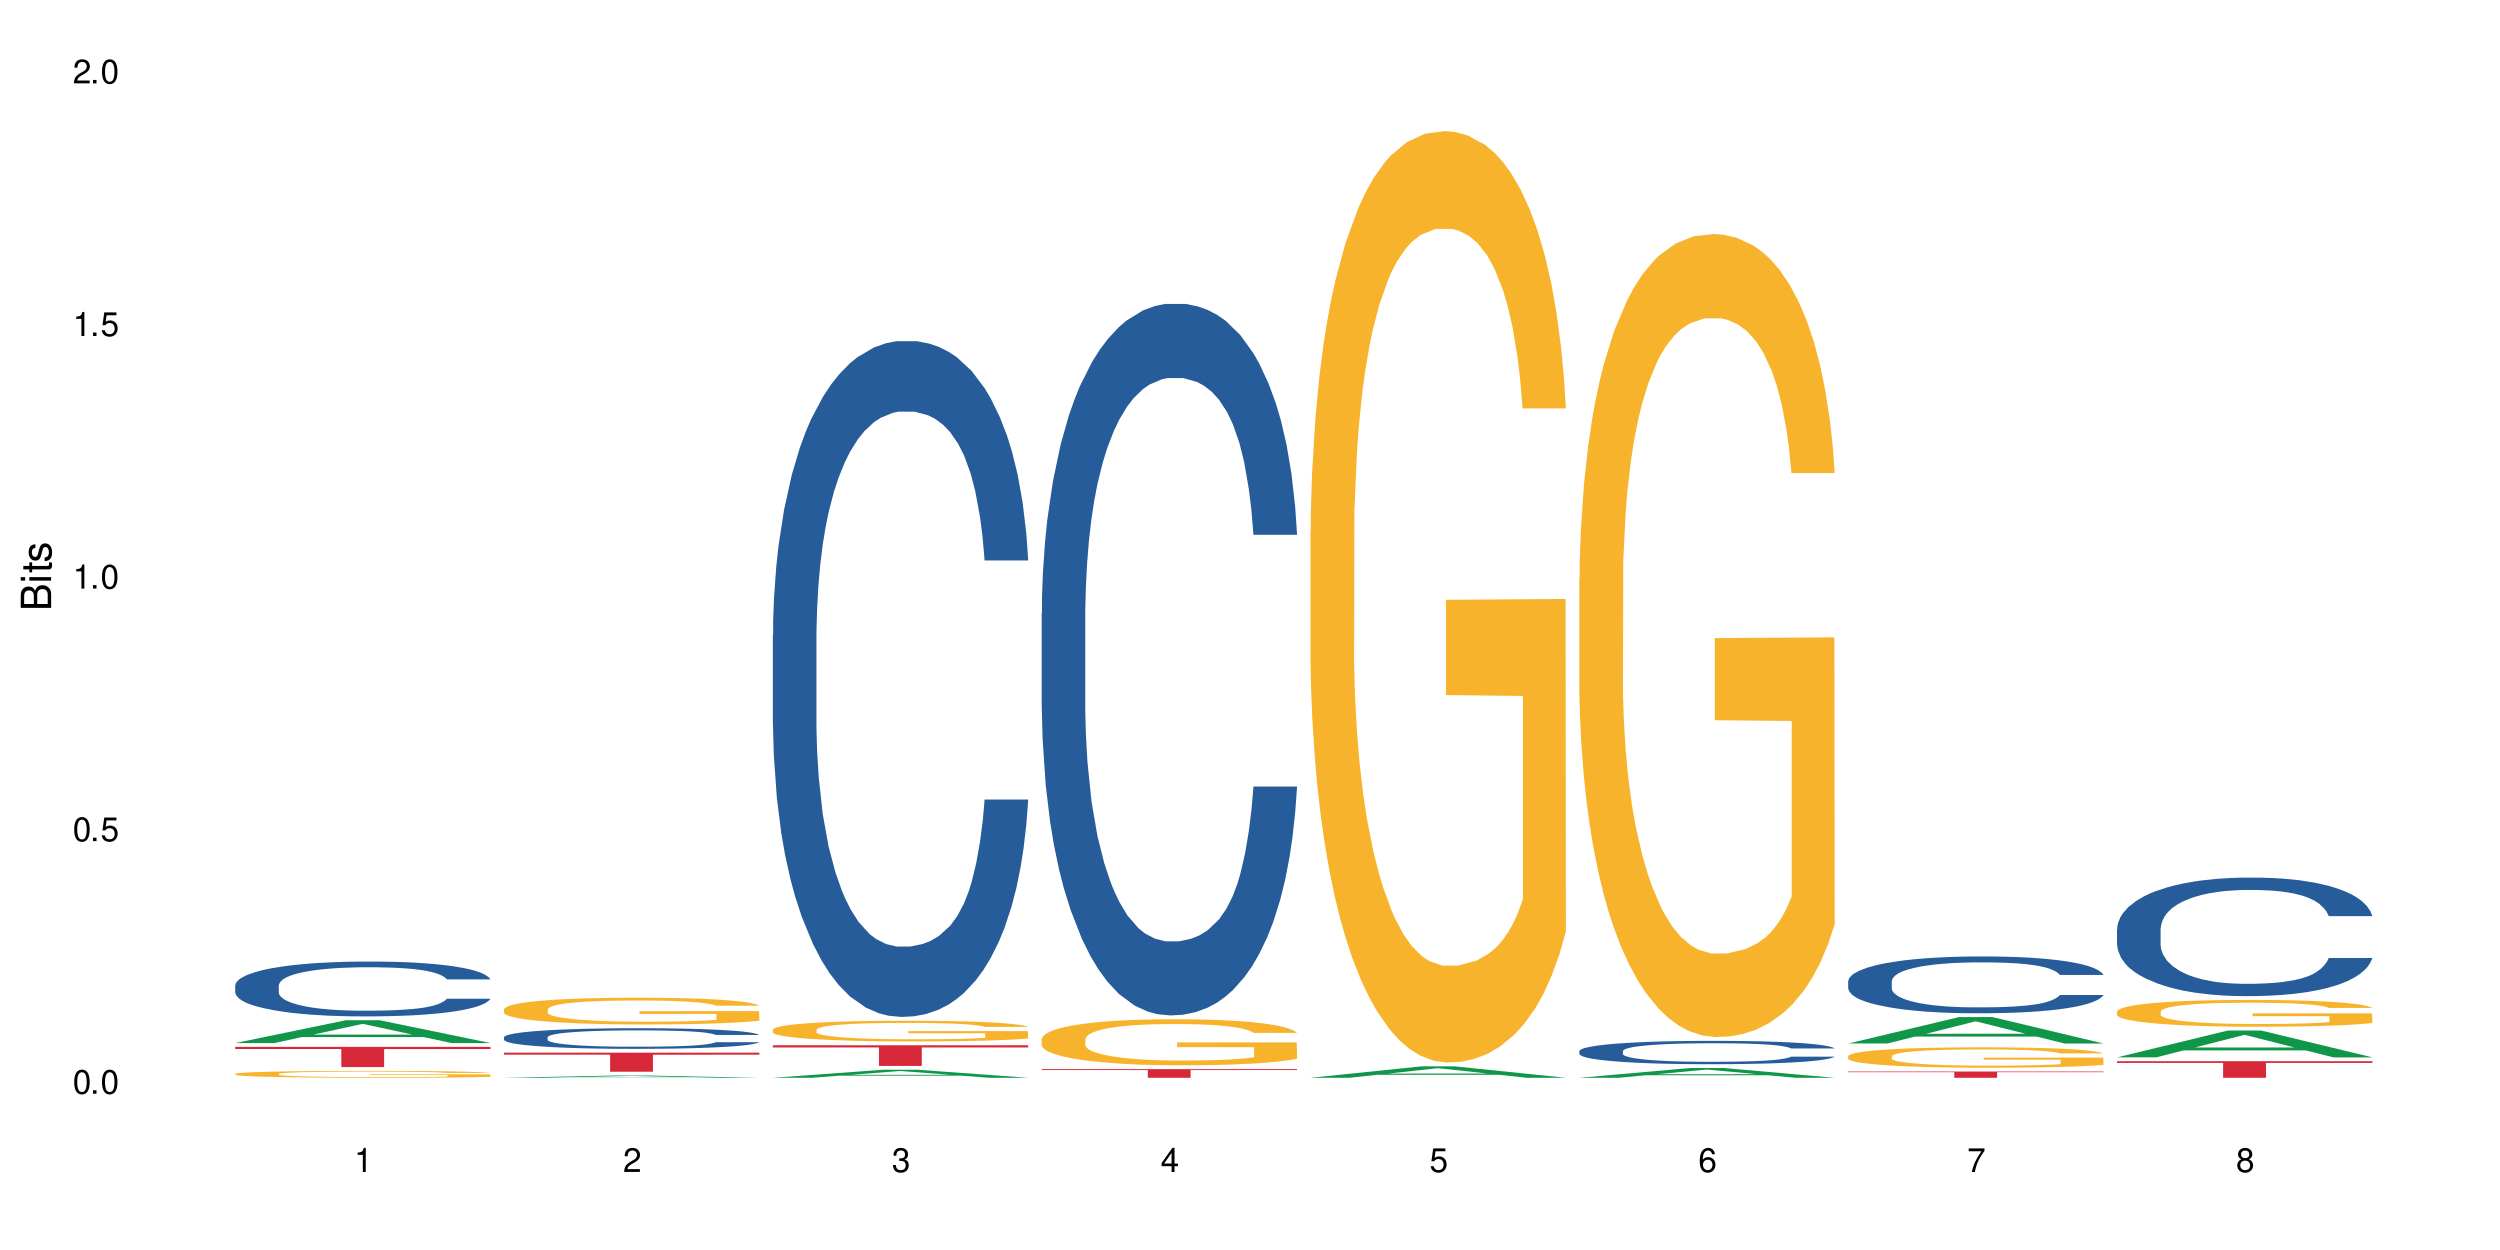 <?xml version="1.0" encoding="UTF-8"?>
<svg xmlns="http://www.w3.org/2000/svg" xmlns:xlink="http://www.w3.org/1999/xlink" width="720" height="360" viewBox="0 0 720 360">
<defs>
<g>
<g id="glyph-0-0">
</g>
<g id="glyph-0-1">
<path d="M 2.641 -6.938 C 2 -6.938 1.422 -6.656 1.078 -6.172 C 0.641 -5.562 0.406 -4.641 0.406 -3.359 C 0.406 -1.016 1.188 0.219 2.641 0.219 C 4.078 0.219 4.859 -1.016 4.859 -3.297 C 4.859 -4.641 4.656 -5.547 4.203 -6.172 C 3.844 -6.656 3.281 -6.938 2.641 -6.938 Z M 2.641 -6.188 C 3.547 -6.188 4 -5.25 4 -3.375 C 4 -1.406 3.562 -0.484 2.625 -0.484 C 1.734 -0.484 1.281 -1.438 1.281 -3.344 C 1.281 -5.25 1.734 -6.188 2.641 -6.188 Z M 2.641 -6.188 "/>
</g>
<g id="glyph-0-2">
<path d="M 1.828 -1 L 0.828 -1 L 0.828 0 L 1.828 0 Z M 1.828 -1 "/>
</g>
<g id="glyph-0-3">
<path d="M 4.562 -6.797 L 1.062 -6.797 L 0.547 -3.094 L 1.328 -3.094 C 1.719 -3.562 2.047 -3.734 2.578 -3.734 C 3.484 -3.734 4.062 -3.109 4.062 -2.094 C 4.062 -1.125 3.484 -0.531 2.578 -0.531 C 1.828 -0.531 1.375 -0.906 1.188 -1.672 L 0.328 -1.672 C 0.453 -1.109 0.547 -0.844 0.75 -0.594 C 1.125 -0.078 1.828 0.219 2.594 0.219 C 3.969 0.219 4.922 -0.781 4.922 -2.219 C 4.922 -3.562 4.031 -4.484 2.719 -4.484 C 2.25 -4.484 1.859 -4.359 1.469 -4.062 L 1.734 -5.969 L 4.562 -5.969 Z M 4.562 -6.797 "/>
</g>
<g id="glyph-0-4">
<path d="M 2.484 -4.938 L 2.484 0 L 3.328 0 L 3.328 -6.938 L 2.766 -6.938 C 2.469 -5.875 2.281 -5.734 0.984 -5.562 L 0.984 -4.938 Z M 2.484 -4.938 "/>
</g>
<g id="glyph-0-5">
<path d="M 4.859 -0.828 L 1.281 -0.828 C 1.359 -1.406 1.672 -1.781 2.5 -2.281 L 3.469 -2.828 C 4.406 -3.344 4.906 -4.062 4.906 -4.906 C 4.906 -5.484 4.672 -6.031 4.266 -6.406 C 3.859 -6.766 3.375 -6.938 2.719 -6.938 C 1.859 -6.938 1.219 -6.625 0.844 -6.031 C 0.609 -5.672 0.5 -5.234 0.484 -4.531 L 1.328 -4.531 C 1.359 -5.016 1.406 -5.281 1.531 -5.516 C 1.75 -5.938 2.188 -6.203 2.703 -6.203 C 3.469 -6.203 4.031 -5.641 4.031 -4.891 C 4.031 -4.344 3.719 -3.859 3.125 -3.516 L 2.234 -3 C 0.812 -2.172 0.406 -1.531 0.328 -0.016 L 4.859 -0.016 Z M 4.859 -0.828 "/>
</g>
<g id="glyph-0-6">
<path d="M 2.125 -3.188 L 2.578 -3.188 C 3.5 -3.188 3.984 -2.766 3.984 -1.922 C 3.984 -1.062 3.469 -0.531 2.594 -0.531 C 1.656 -0.531 1.203 -1 1.156 -2.016 L 0.312 -2.016 C 0.344 -1.453 0.438 -1.094 0.609 -0.781 C 0.953 -0.109 1.625 0.219 2.547 0.219 C 3.953 0.219 4.859 -0.625 4.859 -1.938 C 4.859 -2.828 4.516 -3.297 3.703 -3.594 C 4.344 -3.844 4.656 -4.328 4.656 -5.031 C 4.656 -6.219 3.875 -6.938 2.578 -6.938 C 1.203 -6.938 0.484 -6.172 0.453 -4.703 L 1.297 -4.703 C 1.312 -5.125 1.344 -5.359 1.453 -5.578 C 1.641 -5.969 2.062 -6.203 2.594 -6.203 C 3.344 -6.203 3.797 -5.75 3.797 -5 C 3.797 -4.516 3.609 -4.219 3.25 -4.047 C 3.016 -3.953 2.703 -3.922 2.125 -3.906 Z M 2.125 -3.188 "/>
</g>
<g id="glyph-0-7">
<path d="M 3.141 -1.672 L 3.141 0 L 3.984 0 L 3.984 -1.672 L 4.984 -1.672 L 4.984 -2.438 L 3.984 -2.438 L 3.984 -6.938 L 3.359 -6.938 L 0.266 -2.578 L 0.266 -1.672 Z M 3.141 -2.438 L 1 -2.438 L 3.141 -5.5 Z M 3.141 -2.438 "/>
</g>
<g id="glyph-0-8">
<path d="M 4.781 -5.125 C 4.609 -6.266 3.891 -6.938 2.844 -6.938 C 2.094 -6.938 1.422 -6.578 1.031 -5.953 C 0.594 -5.266 0.406 -4.422 0.406 -3.172 C 0.406 -2 0.578 -1.25 0.984 -0.641 C 1.359 -0.078 1.953 0.219 2.703 0.219 C 3.984 0.219 4.922 -0.75 4.922 -2.094 C 4.922 -3.375 4.062 -4.281 2.844 -4.281 C 2.172 -4.281 1.641 -4.031 1.281 -3.516 C 1.281 -5.234 1.828 -6.188 2.797 -6.188 C 3.391 -6.188 3.797 -5.797 3.938 -5.125 Z M 2.734 -3.531 C 3.547 -3.531 4.062 -2.953 4.062 -2.031 C 4.062 -1.156 3.484 -0.531 2.703 -0.531 C 1.922 -0.531 1.328 -1.188 1.328 -2.078 C 1.328 -2.938 1.906 -3.531 2.734 -3.531 Z M 2.734 -3.531 "/>
</g>
<g id="glyph-0-9">
<path d="M 4.984 -6.797 L 0.438 -6.797 L 0.438 -5.969 L 4.109 -5.969 C 2.5 -3.656 1.828 -2.234 1.328 0 L 2.219 0 C 2.594 -2.172 3.453 -4.047 4.984 -6.094 Z M 4.984 -6.797 "/>
</g>
<g id="glyph-0-10">
<path d="M 3.75 -3.656 C 4.469 -4.094 4.688 -4.438 4.688 -5.078 C 4.688 -6.172 3.844 -6.938 2.641 -6.938 C 1.438 -6.938 0.594 -6.172 0.594 -5.094 C 0.594 -4.438 0.812 -4.094 1.516 -3.656 C 0.734 -3.266 0.359 -2.703 0.359 -1.922 C 0.359 -0.656 1.281 0.219 2.641 0.219 C 3.984 0.219 4.922 -0.656 4.922 -1.922 C 4.922 -2.703 4.531 -3.266 3.75 -3.656 Z M 2.641 -6.188 C 3.359 -6.188 3.812 -5.75 3.812 -5.062 C 3.812 -4.406 3.344 -3.984 2.641 -3.984 C 1.922 -3.984 1.453 -4.406 1.453 -5.078 C 1.453 -5.75 1.922 -6.188 2.641 -6.188 Z M 2.641 -3.266 C 3.484 -3.266 4.062 -2.719 4.062 -1.906 C 4.062 -1.078 3.484 -0.531 2.625 -0.531 C 1.797 -0.531 1.219 -1.094 1.219 -1.906 C 1.219 -2.719 1.781 -3.266 2.641 -3.266 Z M 2.641 -3.266 "/>
</g>
<g id="glyph-1-0">
</g>
<g id="glyph-1-1">
<path d="M 0 -0.953 L 0 -4.891 C 0 -5.719 -0.234 -6.344 -0.734 -6.797 C -1.188 -7.234 -1.812 -7.469 -2.5 -7.469 C -3.547 -7.469 -4.188 -7 -4.625 -5.875 C -4.984 -6.688 -5.625 -7.094 -6.531 -7.094 C -7.172 -7.094 -7.734 -6.859 -8.141 -6.391 C -8.562 -5.922 -8.75 -5.344 -8.75 -4.5 L -8.75 -0.953 Z M -4.984 -2.062 L -7.766 -2.062 L -7.766 -4.219 C -7.766 -4.844 -7.688 -5.203 -7.453 -5.5 C -7.219 -5.812 -6.859 -5.969 -6.375 -5.969 C -5.891 -5.969 -5.531 -5.812 -5.297 -5.5 C -5.062 -5.203 -4.984 -4.844 -4.984 -4.219 Z M -0.984 -2.062 L -4 -2.062 L -4 -4.781 C -4 -5.766 -3.438 -6.359 -2.484 -6.359 C -1.547 -6.359 -0.984 -5.766 -0.984 -4.781 Z M -0.984 -2.062 "/>
</g>
<g id="glyph-1-2">
<path d="M -6.281 -1.797 L -6.281 -0.797 L 0 -0.797 L 0 -1.797 Z M -8.75 -1.797 L -8.75 -0.797 L -7.484 -0.797 L -7.484 -1.797 Z M -8.75 -1.797 "/>
</g>
<g id="glyph-1-3">
<path d="M -6.281 -3.047 L -6.281 -2.016 L -8.016 -2.016 L -8.016 -1.016 L -6.281 -1.016 L -6.281 -0.172 L -5.469 -0.172 L -5.469 -1.016 L -0.719 -1.016 C -0.078 -1.016 0.281 -1.453 0.281 -2.234 C 0.281 -2.5 0.25 -2.719 0.188 -3.047 L -0.641 -3.047 C -0.609 -2.906 -0.594 -2.766 -0.594 -2.562 C -0.594 -2.141 -0.719 -2.016 -1.156 -2.016 L -5.469 -2.016 L -5.469 -3.047 Z M -6.281 -3.047 "/>
</g>
<g id="glyph-1-4">
<path d="M -4.531 -5.25 C -5.766 -5.25 -6.469 -4.422 -6.469 -2.969 C -6.469 -1.516 -5.719 -0.562 -4.547 -0.562 C -3.562 -0.562 -3.094 -1.062 -2.734 -2.562 L -2.516 -3.484 C -2.344 -4.188 -2.094 -4.469 -1.641 -4.469 C -1.047 -4.469 -0.641 -3.875 -0.641 -3 C -0.641 -2.453 -0.797 -2 -1.062 -1.75 C -1.25 -1.594 -1.422 -1.531 -1.875 -1.469 L -1.875 -0.406 C -0.422 -0.453 0.281 -1.266 0.281 -2.922 C 0.281 -4.5 -0.5 -5.516 -1.719 -5.516 C -2.656 -5.516 -3.172 -4.984 -3.469 -3.734 L -3.703 -2.766 C -3.891 -1.953 -4.156 -1.609 -4.594 -1.609 C -5.188 -1.609 -5.547 -2.125 -5.547 -2.938 C -5.547 -3.75 -5.203 -4.172 -4.531 -4.203 Z M -4.531 -5.25 "/>
</g>
</g>
</defs>
<rect x="-72" y="-36" width="864" height="432" fill="rgb(100%, 100%, 100%)" fill-opacity="1"/>
<path fill-rule="nonzero" fill="rgb(6.275%, 58.824%, 28.235%)" fill-opacity="1" d="M 67.73 300.398 L 67.809 300.391 L 99.637 293.82 L 109.301 293.82 L 141.281 300.402 L 130.047 300.402 L 122.031 298.684 L 86.906 298.684 L 79.047 300.398 L 67.73 300.398 L 90.285 297.973 L 118.809 297.969 L 104.586 294.895 L 104.43 294.891 L 104.27 294.906 L 90.207 297.969 L 90.285 297.973 Z M 67.73 300.398 "/>
<path fill-rule="nonzero" fill="rgb(14.51%, 36.078%, 60%)" fill-opacity="1" d="M 67.73 283.809 L 67.82 283.793 L 67.82 283.445 L 68.09 282.898 L 68.719 282.207 L 69.344 281.73 L 70.961 280.879 L 73.203 280.055 L 75.535 279.422 L 77.238 279.047 L 78.766 278.758 L 82.262 278.223 L 84.504 277.949 L 86.926 277.703 L 89.887 277.457 L 92.039 277.312 L 96.883 277.082 L 100.469 276.98 L 103.25 276.938 L 109.262 276.938 L 112.848 276.996 L 115.449 277.07 L 118.32 277.184 L 120.742 277.312 L 124.957 277.633 L 128.727 278.035 L 130.43 278.266 L 133.121 278.715 L 135.184 279.148 L 136.617 279.523 L 138.234 280.055 L 139.668 280.703 L 140.746 281.441 L 141.281 282.062 L 128.727 282.062 L 128.098 281.484 L 127.379 281.035 L 126.035 280.445 L 124.688 280.027 L 122.805 279.609 L 121.102 279.336 L 118.77 279.059 L 116.707 278.887 L 114.555 278.758 L 112.488 278.672 L 108.543 278.582 L 103.969 278.582 L 102.266 278.613 L 98.766 278.727 L 96.883 278.828 L 94.191 279.031 L 92.309 279.219 L 90.066 279.508 L 88.539 279.754 L 86.656 280.129 L 85.312 280.461 L 83.785 280.938 L 82.891 281.297 L 82.082 281.699 L 81.363 282.176 L 80.828 282.684 L 80.469 283.215 L 80.289 283.734 L 80.289 285.973 L 80.469 286.492 L 80.918 287.098 L 82.082 287.977 L 83.785 288.742 L 85.762 289.348 L 87.645 289.781 L 88.719 289.984 L 90.156 290.215 L 92.398 290.504 L 95.629 290.793 L 97.512 290.906 L 100.383 291.023 L 103.34 291.078 L 107.289 291.078 L 110.785 291.023 L 113.117 290.949 L 115.539 290.836 L 118.859 290.59 L 120.922 290.359 L 122.715 290.086 L 124.062 289.809 L 124.957 289.578 L 126.305 289.133 L 127.379 288.641 L 128.188 288.137 L 128.727 287.645 L 141.281 287.645 L 140.746 288.223 L 139.938 288.785 L 139.129 289.203 L 137.875 289.711 L 136.441 290.156 L 134.375 290.66 L 132.672 290.992 L 130.43 291.355 L 128.367 291.629 L 126.125 291.875 L 122.805 292.16 L 120.652 292.305 L 118.32 292.438 L 115.539 292.551 L 112.043 292.652 L 108.273 292.711 L 104.777 292.727 L 101.008 292.695 L 98.227 292.637 L 94.551 292.508 L 89.977 292.25 L 86.656 291.973 L 84.055 291.699 L 81.812 291.41 L 79.301 291.023 L 76.074 290.387 L 74.098 289.898 L 72.754 289.492 L 71.23 288.93 L 70.152 288.426 L 68.898 287.617 L 68 286.594 L 67.73 285.797 Z M 67.73 283.809 "/>
<path fill-rule="nonzero" fill="rgb(96.863%, 70.196%, 16.863%)" fill-opacity="1" d="M 67.73 309.266 L 67.82 309.266 L 67.82 309.23 L 68.18 309.148 L 69.078 309.035 L 70.242 308.941 L 71.5 308.871 L 72.305 308.832 L 73.652 308.777 L 74.816 308.738 L 77.777 308.656 L 81.543 308.582 L 83.609 308.547 L 85.941 308.516 L 89.258 308.484 L 90.785 308.469 L 95.449 308.441 L 100.738 308.422 L 106.57 308.418 L 109.262 308.418 L 112.938 308.426 L 117.961 308.445 L 120.832 308.465 L 123.074 308.484 L 125.406 308.508 L 128.277 308.543 L 130.969 308.586 L 133.121 308.629 L 135.273 308.684 L 137.066 308.742 L 138.594 308.805 L 139.938 308.883 L 140.746 308.945 L 141.281 309.008 L 128.816 309.008 L 128.098 308.945 L 127.289 308.895 L 125.945 308.836 L 124.598 308.793 L 123.254 308.758 L 120.742 308.711 L 118.59 308.684 L 115.898 308.656 L 113.297 308.641 L 110.336 308.629 L 108.543 308.625 L 103.789 308.625 L 99.484 308.637 L 96.973 308.652 L 95.18 308.668 L 92.668 308.695 L 91.141 308.715 L 90.246 308.73 L 87.555 308.789 L 85.762 308.84 L 84.773 308.871 L 83.52 308.926 L 82.621 308.977 L 81.633 309.047 L 81.098 309.102 L 80.379 309.227 L 80.289 309.551 L 80.559 309.621 L 81.098 309.695 L 81.812 309.762 L 82.891 309.828 L 83.965 309.883 L 85.852 309.953 L 87.465 310 L 88.719 310.031 L 91.141 310.078 L 92.129 310.094 L 94.461 310.129 L 96.883 310.152 L 99.844 310.176 L 102.086 310.188 L 105.672 310.195 L 110.246 310.195 L 115.629 310.184 L 119.039 310.168 L 121.371 310.156 L 122.895 310.141 L 124.777 310.121 L 126.125 310.105 L 127.379 310.086 L 128.906 310.055 L 128.906 309.621 L 106.75 309.617 L 106.75 309.414 L 141.195 309.414 L 141.281 310.121 L 139.398 310.172 L 137.066 310.219 L 134.824 310.254 L 132.492 310.285 L 129.176 310.32 L 126.484 310.34 L 122.355 310.367 L 118.59 310.383 L 114.645 310.395 L 111.145 310.398 L 107.02 310.402 L 103.34 310.398 L 99.395 310.387 L 96.254 310.371 L 93.383 310.355 L 90.516 310.332 L 86.926 310.293 L 84.594 310.262 L 82.172 310.223 L 79.75 310.18 L 77.598 310.129 L 76.164 310.09 L 74.727 310.047 L 73.203 309.992 L 71.766 309.934 L 70.691 309.875 L 69.703 309.812 L 68.988 309.754 L 68.27 309.672 L 67.91 309.605 L 67.73 309.551 Z M 67.73 309.266 "/>
<path fill-rule="nonzero" fill="rgb(83.922%, 15.686%, 22.353%)" fill-opacity="1" d="M 67.73 301.5 L 141.281 301.5 L 141.281 302.121 L 110.629 302.129 L 110.629 307.324 L 98.297 307.324 L 98.297 302.133 L 98.117 302.121 L 67.73 302.121 Z M 67.73 301.5 "/>
<path fill-rule="nonzero" fill="rgb(6.275%, 58.824%, 28.235%)" fill-opacity="1" d="M 145.156 310.402 L 145.234 310.398 L 177.059 309.754 L 186.723 309.754 L 218.707 310.402 L 207.469 310.402 L 199.453 310.23 L 164.328 310.23 L 156.469 310.402 L 145.156 310.402 L 167.707 310.16 L 196.23 310.16 L 182.008 309.859 L 181.695 309.859 L 167.629 310.16 L 167.707 310.16 Z M 145.156 310.402 "/>
<path fill-rule="nonzero" fill="rgb(14.51%, 36.078%, 60%)" fill-opacity="1" d="M 145.156 298.719 L 145.242 298.711 L 145.242 298.582 L 145.512 298.375 L 146.141 298.117 L 146.77 297.938 L 148.383 297.617 L 150.625 297.309 L 152.957 297.07 L 154.664 296.93 L 156.188 296.82 L 159.684 296.621 L 161.93 296.516 L 164.352 296.426 L 167.309 296.332 L 169.461 296.277 L 174.305 296.191 L 177.895 296.152 L 180.676 296.137 L 186.684 296.137 L 190.273 296.16 L 192.875 296.188 L 195.742 296.23 L 198.164 296.277 L 202.383 296.398 L 206.148 296.551 L 207.852 296.637 L 210.543 296.805 L 212.605 296.965 L 214.043 297.105 L 215.656 297.309 L 217.094 297.551 L 218.168 297.828 L 218.707 298.062 L 206.148 298.062 L 205.52 297.844 L 204.805 297.676 L 203.457 297.453 L 202.113 297.297 L 200.23 297.141 L 198.523 297.035 L 196.191 296.934 L 194.129 296.867 L 191.977 296.82 L 189.914 296.789 L 185.969 296.754 L 181.391 296.754 L 179.688 296.766 L 176.191 296.809 L 174.305 296.848 L 171.613 296.922 L 169.73 296.992 L 167.488 297.102 L 165.965 297.195 L 164.082 297.336 L 162.734 297.461 L 161.211 297.637 L 160.312 297.773 L 159.508 297.926 L 158.789 298.105 L 158.25 298.293 L 157.891 298.496 L 157.711 298.691 L 157.711 299.531 L 157.891 299.727 L 158.34 299.953 L 159.508 300.285 L 161.211 300.57 L 163.184 300.801 L 165.066 300.961 L 166.145 301.039 L 167.578 301.125 L 169.82 301.234 L 173.051 301.34 L 174.934 301.383 L 177.805 301.43 L 180.766 301.449 L 184.711 301.449 L 188.211 301.43 L 190.543 301.402 L 192.965 301.359 L 196.281 301.266 L 198.344 301.18 L 200.141 301.074 L 201.484 300.973 L 202.383 300.887 L 203.727 300.719 L 204.805 300.535 L 205.609 300.344 L 206.148 300.16 L 218.707 300.16 L 218.168 300.375 L 217.359 300.586 L 216.555 300.746 L 215.297 300.934 L 213.863 301.102 L 211.801 301.293 L 210.094 301.418 L 207.852 301.551 L 205.789 301.656 L 203.547 301.746 L 200.23 301.855 L 198.074 301.91 L 195.742 301.961 L 192.965 302.004 L 189.465 302.039 L 185.699 302.062 L 182.199 302.066 L 178.434 302.059 L 175.652 302.035 L 171.973 301.984 L 167.398 301.891 L 164.082 301.785 L 161.48 301.684 L 159.238 301.574 L 156.727 301.43 L 153.496 301.188 L 151.523 301.004 L 150.176 300.852 L 148.652 300.641 L 147.574 300.453 L 146.32 300.148 L 145.422 299.762 L 145.156 299.465 Z M 145.156 298.719 "/>
<path fill-rule="nonzero" fill="rgb(96.863%, 70.196%, 16.863%)" fill-opacity="1" d="M 145.156 290.641 L 145.242 290.633 L 145.242 290.492 L 145.602 290.176 L 146.5 289.742 L 147.664 289.383 L 148.922 289.102 L 149.73 288.953 L 151.074 288.742 L 152.242 288.586 L 155.199 288.27 L 158.969 287.977 L 161.031 287.848 L 163.363 287.73 L 166.684 287.598 L 168.207 287.547 L 172.871 287.434 L 178.164 287.363 L 183.992 287.344 L 186.684 287.352 L 190.363 287.379 L 195.387 287.457 L 198.254 287.527 L 200.496 287.598 L 202.828 287.688 L 205.699 287.828 L 208.391 287.996 L 210.543 288.164 L 212.695 288.375 L 214.492 288.602 L 216.016 288.848 L 217.359 289.145 L 218.168 289.391 L 218.707 289.637 L 206.238 289.637 L 205.52 289.391 L 204.715 289.199 L 203.367 288.969 L 202.023 288.797 L 200.676 288.664 L 198.164 288.48 L 196.012 288.371 L 193.32 288.27 L 190.723 288.207 L 187.762 288.164 L 185.969 288.152 L 181.211 288.152 L 176.906 288.199 L 174.395 288.258 L 172.602 288.312 L 170.09 288.418 L 168.566 288.504 L 167.668 288.559 L 164.977 288.777 L 163.184 288.973 L 162.195 289.109 L 160.941 289.32 L 160.043 289.508 L 159.059 289.789 L 158.52 290 L 157.801 290.48 L 157.711 291.746 L 157.98 292.012 L 158.52 292.301 L 159.238 292.555 L 160.312 292.82 L 161.391 293.023 L 163.273 293.297 L 164.887 293.48 L 166.145 293.602 L 168.566 293.789 L 169.551 293.855 L 171.883 293.98 L 174.305 294.078 L 177.266 294.164 L 179.508 294.207 L 183.098 294.242 L 187.672 294.242 L 193.055 294.199 L 196.461 294.141 L 198.793 294.086 L 200.32 294.035 L 202.203 293.961 L 203.547 293.891 L 204.805 293.812 L 206.328 293.691 L 206.328 292.012 L 184.172 292.004 L 184.172 291.219 L 218.617 291.211 L 218.707 293.961 L 216.824 294.148 L 214.492 294.332 L 212.25 294.473 L 209.918 294.594 L 206.598 294.727 L 203.906 294.809 L 199.781 294.91 L 196.012 294.973 L 192.066 295.016 L 188.566 295.035 L 184.441 295.043 L 180.766 295.027 L 176.816 294.984 L 173.68 294.93 L 170.809 294.859 L 167.938 294.77 L 164.352 294.621 L 162.016 294.5 L 159.594 294.352 L 157.172 294.176 L 155.02 293.988 L 153.586 293.84 L 152.152 293.672 L 150.625 293.461 L 149.191 293.223 L 148.113 293.004 L 147.129 292.758 L 146.41 292.523 L 145.691 292.207 L 145.332 291.957 L 145.156 291.738 Z M 145.156 290.641 "/>
<path fill-rule="nonzero" fill="rgb(83.922%, 15.686%, 22.353%)" fill-opacity="1" d="M 145.156 303.164 L 218.707 303.164 L 218.707 303.75 L 188.051 303.758 L 188.051 308.656 L 175.719 308.656 L 175.719 303.762 L 175.539 303.75 L 145.156 303.75 Z M 145.156 303.164 "/>
<path fill-rule="nonzero" fill="rgb(6.275%, 58.824%, 28.235%)" fill-opacity="1" d="M 222.578 310.398 L 222.656 310.398 L 254.48 308.078 L 264.148 308.078 L 296.129 310.402 L 284.895 310.402 L 276.879 309.793 L 241.75 309.793 L 233.895 310.398 L 222.578 310.398 L 245.129 309.543 L 273.656 309.543 L 259.434 308.457 L 259.273 308.457 L 259.117 308.461 L 245.051 309.543 L 245.129 309.543 Z M 222.578 310.398 "/>
<path fill-rule="nonzero" fill="rgb(14.51%, 36.078%, 60%)" fill-opacity="1" d="M 222.578 182.949 L 222.668 182.77 L 222.668 178.5 L 222.938 171.742 L 223.562 163.203 L 224.191 157.332 L 225.809 146.836 L 228.051 136.695 L 230.383 128.871 L 232.086 124.246 L 233.609 120.688 L 237.109 114.105 L 239.352 110.727 L 241.773 107.699 L 244.734 104.676 L 246.887 102.898 L 251.73 100.051 L 255.316 98.809 L 258.098 98.273 L 264.109 98.273 L 267.695 98.984 L 270.297 99.875 L 273.168 101.297 L 275.59 102.898 L 279.805 106.812 L 283.57 111.793 L 285.277 114.641 L 287.969 120.152 L 290.031 125.488 L 291.465 130.113 L 293.082 136.695 L 294.516 144.703 L 295.59 153.773 L 296.129 161.422 L 283.57 161.422 L 282.945 154.309 L 282.227 148.793 L 280.883 141.5 L 279.535 136.34 L 277.652 131.184 L 275.949 127.801 L 273.617 124.422 L 271.551 122.289 L 269.398 120.688 L 267.336 119.621 L 263.391 118.551 L 258.816 118.551 L 257.109 118.906 L 253.613 120.332 L 251.73 121.578 L 249.039 124.066 L 247.156 126.379 L 244.914 129.938 L 243.387 132.961 L 241.504 137.586 L 240.16 141.676 L 238.633 147.547 L 237.738 151.996 L 236.93 156.977 L 236.211 162.848 L 235.672 169.074 L 235.316 175.652 L 235.137 182.059 L 235.137 209.629 L 235.316 216.035 L 235.762 223.508 L 236.93 234.355 L 238.633 243.785 L 240.605 251.258 L 242.492 256.594 L 243.566 259.082 L 245.004 261.93 L 247.246 265.488 L 250.473 269.047 L 252.355 270.469 L 255.227 271.891 L 258.188 272.602 L 262.133 272.602 L 265.633 271.891 L 267.965 271 L 270.387 269.578 L 273.707 266.555 L 275.77 263.707 L 277.562 260.328 L 278.906 256.949 L 279.805 254.102 L 281.148 248.59 L 282.227 242.539 L 283.035 236.312 L 283.57 230.266 L 296.129 230.266 L 295.59 237.383 L 294.785 244.32 L 293.977 249.477 L 292.723 255.703 L 291.285 261.219 L 289.223 267.445 L 287.52 271.535 L 285.277 275.984 L 283.215 279.363 L 280.973 282.387 L 277.652 285.945 L 275.5 287.723 L 273.168 289.324 L 270.387 290.746 L 266.887 291.992 L 263.121 292.703 L 259.621 292.883 L 255.855 292.527 L 253.074 291.816 L 249.398 290.215 L 244.824 287.012 L 241.504 283.633 L 238.902 280.254 L 236.66 276.695 L 234.148 271.891 L 230.918 264.062 L 228.945 258.016 L 227.602 253.035 L 226.074 246.098 L 225 239.871 L 223.742 229.91 L 222.848 217.281 L 222.578 207.496 Z M 222.578 182.949 "/>
<path fill-rule="nonzero" fill="rgb(96.863%, 70.196%, 16.863%)" fill-opacity="1" d="M 222.578 296.527 L 222.668 296.523 L 222.668 296.414 L 223.027 296.168 L 223.922 295.832 L 225.09 295.555 L 226.344 295.336 L 227.152 295.223 L 228.496 295.059 L 229.664 294.941 L 232.625 294.695 L 236.391 294.465 L 238.453 294.367 L 240.785 294.277 L 244.105 294.172 L 245.629 294.133 L 250.293 294.047 L 255.586 293.992 L 261.418 293.977 L 264.109 293.98 L 267.785 294.004 L 272.809 294.062 L 275.68 294.117 L 277.922 294.172 L 280.254 294.242 L 283.125 294.352 L 285.816 294.484 L 287.969 294.613 L 290.121 294.777 L 291.914 294.949 L 293.438 295.141 L 294.785 295.371 L 295.59 295.559 L 296.129 295.75 L 283.66 295.75 L 282.945 295.559 L 282.137 295.414 L 280.793 295.234 L 279.445 295.102 L 278.102 295 L 275.59 294.859 L 273.438 294.77 L 270.746 294.695 L 268.145 294.645 L 265.184 294.613 L 263.391 294.602 L 258.637 294.602 L 254.332 294.641 L 251.82 294.684 L 250.023 294.727 L 247.512 294.809 L 245.988 294.875 L 245.094 294.918 L 242.402 295.086 L 240.605 295.238 L 239.621 295.344 L 238.363 295.504 L 237.469 295.652 L 236.48 295.871 L 235.941 296.031 L 235.227 296.402 L 235.137 297.383 L 235.406 297.59 L 235.941 297.812 L 236.66 298.008 L 237.738 298.215 L 238.812 298.371 L 240.695 298.582 L 242.312 298.727 L 243.566 298.816 L 245.988 298.965 L 246.977 299.012 L 249.309 299.109 L 251.73 299.188 L 254.691 299.254 L 256.934 299.285 L 260.52 299.312 L 265.094 299.312 L 270.477 299.281 L 273.887 299.234 L 276.219 299.191 L 277.742 299.156 L 279.625 299.094 L 280.973 299.039 L 282.227 298.98 L 283.75 298.887 L 283.75 297.59 L 261.598 297.582 L 261.598 296.973 L 296.039 296.969 L 296.129 299.094 L 294.246 299.242 L 291.914 299.383 L 289.672 299.492 L 287.34 299.586 L 284.02 299.688 L 281.328 299.754 L 277.203 299.828 L 273.438 299.879 L 269.488 299.91 L 265.992 299.926 L 261.867 299.934 L 258.188 299.922 L 254.242 299.891 L 251.102 299.844 L 248.23 299.793 L 245.359 299.719 L 241.773 299.605 L 239.441 299.516 L 237.02 299.398 L 234.598 299.262 L 232.445 299.117 L 231.008 299.004 L 229.574 298.871 L 228.051 298.707 L 226.613 298.523 L 225.539 298.355 L 224.551 298.164 L 223.832 297.984 L 223.117 297.742 L 222.758 297.543 L 222.578 297.375 Z M 222.578 296.527 "/>
<path fill-rule="nonzero" fill="rgb(83.922%, 15.686%, 22.353%)" fill-opacity="1" d="M 222.578 301.027 L 296.129 301.027 L 296.129 301.664 L 265.477 301.672 L 265.477 306.984 L 253.141 306.984 L 253.141 301.676 L 252.965 301.664 L 222.578 301.664 Z M 222.578 301.027 "/>
<path fill-rule="nonzero" fill="rgb(14.51%, 36.078%, 60%)" fill-opacity="1" d="M 300 176.695 L 300.09 176.508 L 300.09 172.012 L 300.359 164.895 L 300.988 155.906 L 301.617 149.723 L 303.23 138.672 L 305.473 127.996 L 307.805 119.754 L 309.508 114.887 L 311.035 111.141 L 314.531 104.207 L 316.773 100.648 L 319.195 97.465 L 322.156 94.281 L 324.309 92.41 L 329.152 89.41 L 332.742 88.102 L 335.52 87.539 L 341.531 87.539 L 345.117 88.289 L 347.719 89.223 L 350.59 90.723 L 353.012 92.41 L 357.227 96.527 L 360.996 101.773 L 362.699 104.77 L 365.391 110.578 L 367.453 116.195 L 368.891 121.066 L 370.504 127.996 L 371.938 136.426 L 373.016 145.977 L 373.555 154.031 L 360.996 154.031 L 360.367 146.539 L 359.648 140.734 L 358.305 133.055 L 356.961 127.621 L 355.074 122.191 L 353.371 118.633 L 351.039 115.07 L 348.977 112.824 L 346.824 111.141 L 344.762 110.016 L 340.812 108.891 L 336.238 108.891 L 334.535 109.266 L 331.035 110.766 L 329.152 112.074 L 326.461 114.699 L 324.578 117.133 L 322.336 120.879 L 320.812 124.062 L 318.926 128.934 L 317.582 133.242 L 316.059 139.422 L 315.16 144.105 L 314.352 149.348 L 313.637 155.531 L 313.098 162.086 L 312.738 169.016 L 312.559 175.758 L 312.559 204.789 L 312.738 211.535 L 313.188 219.398 L 314.352 230.824 L 316.059 240.754 L 318.031 248.621 L 319.914 254.238 L 320.992 256.859 L 322.426 259.859 L 324.668 263.605 L 327.898 267.352 L 329.781 268.848 L 332.652 270.348 L 335.609 271.098 L 339.559 271.098 L 343.055 270.348 L 345.387 269.41 L 347.809 267.91 L 351.129 264.727 L 353.191 261.73 L 354.984 258.172 L 356.332 254.613 L 357.227 251.617 L 358.574 245.809 L 359.648 239.441 L 360.457 232.887 L 360.996 226.52 L 373.555 226.52 L 373.016 234.012 L 372.207 241.316 L 371.402 246.746 L 370.145 253.301 L 368.711 259.109 L 366.645 265.664 L 364.941 269.973 L 362.699 274.656 L 360.637 278.215 L 358.395 281.398 L 355.074 285.145 L 352.922 287.016 L 350.59 288.703 L 347.809 290.203 L 344.312 291.512 L 340.543 292.262 L 337.047 292.449 L 333.277 292.074 L 330.5 291.324 L 326.82 289.641 L 322.246 286.27 L 318.926 282.711 L 316.324 279.148 L 314.082 275.402 L 311.57 270.348 L 308.344 262.105 L 306.371 255.738 L 305.023 250.492 L 303.5 243.188 L 302.422 236.633 L 301.168 226.145 L 300.27 212.844 L 300 202.543 Z M 300 176.695 "/>
<path fill-rule="nonzero" fill="rgb(96.863%, 70.196%, 16.863%)" fill-opacity="1" d="M 300 299.227 L 300.09 299.215 L 300.09 298.973 L 300.449 298.426 L 301.348 297.676 L 302.512 297.059 L 303.77 296.574 L 304.574 296.32 L 305.922 295.953 L 307.086 295.688 L 310.047 295.145 L 313.816 294.633 L 315.879 294.418 L 318.211 294.211 L 321.527 293.98 L 323.055 293.895 L 327.719 293.703 L 333.012 293.582 L 338.84 293.543 L 341.531 293.555 L 345.207 293.605 L 350.23 293.738 L 353.102 293.859 L 355.344 293.98 L 357.676 294.137 L 360.547 294.379 L 363.238 294.672 L 365.391 294.961 L 367.543 295.324 L 369.336 295.711 L 370.863 296.137 L 372.207 296.645 L 373.016 297.07 L 373.555 297.492 L 361.086 297.492 L 360.367 297.07 L 359.559 296.742 L 358.215 296.344 L 356.871 296.051 L 355.523 295.82 L 353.012 295.508 L 350.859 295.312 L 348.168 295.145 L 345.566 295.035 L 342.609 294.961 L 340.812 294.938 L 336.059 294.938 L 331.754 295.023 L 329.242 295.117 L 327.449 295.215 L 324.938 295.398 L 323.414 295.543 L 322.516 295.641 L 319.824 296.016 L 318.031 296.355 L 317.043 296.586 L 315.789 296.949 L 314.891 297.277 L 313.902 297.762 L 313.367 298.125 L 312.648 298.949 L 312.559 301.129 L 312.828 301.59 L 313.367 302.086 L 314.082 302.523 L 315.16 302.98 L 316.234 303.332 L 318.121 303.805 L 319.734 304.121 L 320.992 304.328 L 323.414 304.652 L 324.398 304.762 L 326.73 304.98 L 329.152 305.152 L 332.113 305.297 L 334.355 305.367 L 337.941 305.43 L 342.52 305.43 L 347.898 305.355 L 351.309 305.262 L 353.641 305.164 L 355.164 305.078 L 357.047 304.945 L 358.395 304.824 L 359.648 304.691 L 361.176 304.484 L 361.176 301.59 L 339.02 301.578 L 339.02 300.219 L 373.465 300.207 L 373.555 304.945 L 371.668 305.273 L 369.336 305.586 L 367.094 305.828 L 364.762 306.035 L 361.445 306.266 L 358.754 306.41 L 354.629 306.582 L 350.859 306.691 L 346.914 306.762 L 343.414 306.797 L 339.289 306.812 L 335.609 306.785 L 331.664 306.715 L 328.523 306.617 L 325.656 306.496 L 322.785 306.34 L 319.195 306.082 L 316.863 305.879 L 314.441 305.625 L 312.02 305.32 L 309.867 304.992 L 308.434 304.738 L 306.996 304.449 L 305.473 304.086 L 304.039 303.672 L 302.961 303.297 L 301.973 302.875 L 301.258 302.473 L 300.539 301.93 L 300.18 301.492 L 300 301.117 Z M 300 299.227 "/>
<path fill-rule="nonzero" fill="rgb(83.922%, 15.686%, 22.353%)" fill-opacity="1" d="M 300 307.906 L 373.555 307.906 L 373.555 308.172 L 342.898 308.176 L 342.898 310.402 L 330.566 310.402 L 330.566 308.176 L 330.387 308.172 L 300 308.172 Z M 300 307.906 "/>
<path fill-rule="nonzero" fill="rgb(6.275%, 58.824%, 28.235%)" fill-opacity="1" d="M 377.426 310.398 L 377.504 310.395 L 409.328 307.113 L 418.992 307.113 L 450.977 310.402 L 439.738 310.402 L 431.723 309.543 L 396.598 309.543 L 388.738 310.398 L 377.426 310.398 L 399.977 309.188 L 428.504 309.184 L 414.277 307.648 L 414.121 307.645 L 413.965 307.656 L 399.898 309.184 L 399.977 309.188 Z M 377.426 310.398 "/>
<path fill-rule="nonzero" fill="rgb(96.863%, 70.196%, 16.863%)" fill-opacity="1" d="M 377.426 152.656 L 377.516 152.41 L 377.516 147.512 L 377.871 136.488 L 378.77 121.297 L 379.938 108.805 L 381.191 99.004 L 382 93.859 L 383.344 86.512 L 384.512 81.121 L 387.469 70.098 L 391.238 59.809 L 393.301 55.398 L 395.633 51.23 L 398.953 46.578 L 400.477 44.863 L 405.141 40.941 L 410.434 38.492 L 416.262 37.758 L 418.953 38.004 L 422.633 38.984 L 427.656 41.68 L 430.527 44.129 L 432.77 46.578 L 435.102 49.762 L 437.969 54.66 L 440.66 60.543 L 442.812 66.422 L 444.969 73.77 L 446.762 81.609 L 448.285 90.184 L 449.633 100.473 L 450.438 109.051 L 450.977 117.625 L 438.508 117.625 L 437.789 109.051 L 436.984 102.434 L 435.637 94.352 L 434.293 88.469 L 432.949 83.816 L 430.438 77.445 L 428.281 73.527 L 425.594 70.098 L 422.992 67.891 L 420.031 66.422 L 418.238 65.93 L 413.484 65.93 L 409.176 67.645 L 406.664 69.605 L 404.871 71.566 L 402.359 75.242 L 400.836 78.18 L 399.938 80.141 L 397.246 87.734 L 395.453 94.594 L 394.469 99.25 L 393.211 106.598 L 392.312 113.215 L 391.328 123.012 L 390.789 130.363 L 390.07 147.023 L 389.98 191.117 L 390.25 200.43 L 390.789 210.473 L 391.508 219.293 L 392.582 228.602 L 393.66 235.707 L 395.543 245.262 L 397.156 251.629 L 398.414 255.797 L 400.836 262.41 L 401.82 264.613 L 404.156 269.023 L 406.574 272.453 L 409.535 275.395 L 411.777 276.863 L 415.367 278.09 L 419.941 278.09 L 425.324 276.617 L 428.73 274.66 L 431.062 272.699 L 432.59 270.984 L 434.473 268.289 L 435.816 265.84 L 437.074 263.145 L 438.598 258.98 L 438.598 200.43 L 416.441 200.184 L 416.441 172.746 L 450.887 172.5 L 450.977 268.289 L 449.094 274.902 L 446.762 281.273 L 444.52 286.172 L 442.188 290.34 L 438.867 294.992 L 436.176 297.934 L 432.051 301.363 L 428.281 303.566 L 424.336 305.039 L 420.84 305.773 L 416.711 306.016 L 413.035 305.527 L 409.086 304.059 L 405.949 302.098 L 403.078 299.648 L 400.207 296.461 L 396.621 291.316 L 394.289 287.152 L 391.867 282.008 L 389.445 275.883 L 387.293 269.27 L 385.855 264.125 L 384.422 258.246 L 382.895 250.895 L 381.461 242.566 L 380.383 234.973 L 379.398 226.398 L 378.68 218.312 L 377.961 207.289 L 377.605 198.469 L 377.426 190.875 Z M 377.426 152.656 "/>
<path fill-rule="nonzero" fill="rgb(6.275%, 58.824%, 28.235%)" fill-opacity="1" d="M 454.848 310.398 L 454.926 310.395 L 486.75 307.586 L 496.418 307.586 L 528.398 310.402 L 517.164 310.402 L 509.148 309.668 L 474.023 309.668 L 466.164 310.398 L 454.848 310.398 L 477.402 309.363 L 505.926 309.359 L 491.703 308.047 L 491.547 308.043 L 491.387 308.051 L 477.32 309.359 L 477.402 309.363 Z M 454.848 310.398 "/>
<path fill-rule="nonzero" fill="rgb(14.51%, 36.078%, 60%)" fill-opacity="1" d="M 454.848 302.695 L 454.938 302.688 L 454.938 302.539 L 455.207 302.305 L 455.836 302.012 L 456.461 301.809 L 458.078 301.445 L 460.32 301.094 L 462.652 300.824 L 464.355 300.664 L 465.879 300.543 L 469.379 300.316 L 471.621 300.199 L 474.043 300.094 L 477.004 299.988 L 479.156 299.926 L 484 299.828 L 487.586 299.785 L 490.367 299.77 L 496.379 299.77 L 499.965 299.793 L 502.566 299.824 L 505.438 299.871 L 507.859 299.926 L 512.074 300.062 L 515.844 300.234 L 517.547 300.332 L 520.238 300.523 L 522.301 300.707 L 523.734 300.867 L 525.352 301.094 L 526.785 301.371 L 527.863 301.684 L 528.398 301.949 L 515.844 301.949 L 515.215 301.703 L 514.496 301.512 L 513.152 301.262 L 511.805 301.082 L 509.922 300.906 L 508.219 300.789 L 505.887 300.672 L 503.824 300.598 L 501.672 300.543 L 499.605 300.504 L 495.66 300.469 L 491.086 300.469 L 489.383 300.48 L 485.883 300.531 L 484 300.574 L 481.309 300.66 L 479.426 300.738 L 477.184 300.863 L 475.656 300.965 L 473.773 301.125 L 472.43 301.266 L 470.902 301.469 L 470.008 301.625 L 469.199 301.797 L 468.48 302 L 467.945 302.215 L 467.586 302.441 L 467.406 302.664 L 467.406 303.617 L 467.586 303.836 L 468.035 304.094 L 469.199 304.469 L 470.902 304.797 L 472.879 305.055 L 474.762 305.238 L 475.836 305.324 L 477.273 305.422 L 479.516 305.547 L 482.742 305.668 L 484.629 305.719 L 487.496 305.766 L 490.457 305.793 L 494.406 305.793 L 497.902 305.766 L 500.234 305.734 L 502.656 305.688 L 505.977 305.582 L 508.039 305.484 L 509.832 305.367 L 511.18 305.25 L 512.074 305.152 L 513.422 304.961 L 514.496 304.754 L 515.305 304.539 L 515.844 304.328 L 528.398 304.328 L 527.863 304.574 L 527.055 304.812 L 526.246 304.992 L 524.992 305.207 L 523.555 305.398 L 521.492 305.613 L 519.789 305.754 L 517.547 305.906 L 515.484 306.023 L 513.242 306.129 L 509.922 306.254 L 507.77 306.312 L 505.438 306.367 L 502.656 306.418 L 499.16 306.461 L 495.391 306.484 L 491.895 306.492 L 488.125 306.48 L 485.344 306.453 L 481.668 306.398 L 477.094 306.289 L 473.773 306.172 L 471.172 306.055 L 468.93 305.934 L 466.418 305.766 L 463.191 305.496 L 461.215 305.289 L 459.871 305.113 L 458.348 304.875 L 457.27 304.66 L 456.016 304.316 L 455.117 303.879 L 454.848 303.543 Z M 454.848 302.695 "/>
<path fill-rule="nonzero" fill="rgb(96.863%, 70.196%, 16.863%)" fill-opacity="1" d="M 454.848 166.453 L 454.938 166.242 L 454.938 162.02 L 455.297 152.516 L 456.191 139.418 L 457.359 128.648 L 458.613 120.199 L 459.422 115.766 L 460.77 109.43 L 461.934 104.781 L 464.895 95.277 L 468.66 86.406 L 470.723 82.605 L 473.055 79.012 L 476.375 75 L 477.898 73.523 L 482.562 70.145 L 487.855 68.031 L 493.688 67.398 L 496.379 67.609 L 500.055 68.453 L 505.078 70.777 L 507.949 72.887 L 510.191 75 L 512.523 77.746 L 515.395 81.969 L 518.086 87.039 L 520.238 92.109 L 522.391 98.445 L 524.184 105.203 L 525.711 112.598 L 527.055 121.469 L 527.863 128.859 L 528.398 136.25 L 515.934 136.25 L 515.215 128.859 L 514.406 123.156 L 513.062 116.188 L 511.715 111.117 L 510.371 107.105 L 507.859 101.613 L 505.707 98.234 L 503.016 95.277 L 500.414 93.375 L 497.453 92.109 L 495.66 91.688 L 490.906 91.688 L 486.602 93.164 L 484.09 94.855 L 482.297 96.543 L 479.785 99.711 L 478.258 102.246 L 477.363 103.938 L 474.672 110.484 L 472.879 116.398 L 471.891 120.41 L 470.633 126.746 L 469.738 132.449 L 468.75 140.898 L 468.211 147.234 L 467.496 161.598 L 467.406 199.613 L 467.676 207.641 L 468.211 216.301 L 468.93 223.902 L 470.008 231.93 L 471.082 238.055 L 472.965 246.293 L 474.582 251.785 L 475.836 255.375 L 478.258 261.078 L 479.246 262.977 L 481.578 266.781 L 484 269.738 L 486.961 272.273 L 489.203 273.539 L 492.789 274.594 L 497.363 274.594 L 502.746 273.328 L 506.156 271.637 L 508.488 269.949 L 510.012 268.469 L 511.895 266.145 L 513.242 264.035 L 514.496 261.711 L 516.023 258.121 L 516.023 207.641 L 493.867 207.43 L 493.867 183.773 L 528.309 183.562 L 528.398 266.145 L 526.516 271.848 L 524.184 277.34 L 521.941 281.566 L 519.609 285.156 L 516.289 289.168 L 513.602 291.703 L 509.473 294.66 L 505.707 296.562 L 501.758 297.828 L 498.262 298.461 L 494.137 298.672 L 490.457 298.25 L 486.512 296.984 L 483.371 295.293 L 480.5 293.18 L 477.633 290.438 L 474.043 286 L 471.711 282.41 L 469.289 277.973 L 466.867 272.695 L 464.715 266.992 L 463.281 262.555 L 461.844 257.488 L 460.32 251.152 L 458.883 243.969 L 457.809 237.422 L 456.82 230.031 L 456.102 223.059 L 455.387 213.555 L 455.027 205.953 L 454.848 199.402 Z M 454.848 166.453 "/>
<path fill-rule="nonzero" fill="rgb(6.275%, 58.824%, 28.235%)" fill-opacity="1" d="M 532.27 300.527 L 532.352 300.52 L 564.176 292.922 L 573.84 292.922 L 605.824 300.535 L 594.586 300.535 L 586.57 298.547 L 551.445 298.547 L 543.586 300.527 L 532.27 300.527 L 554.824 297.727 L 583.348 297.719 L 569.125 294.164 L 568.969 294.16 L 568.812 294.18 L 554.746 297.719 L 554.824 297.727 Z M 532.27 300.527 "/>
<path fill-rule="nonzero" fill="rgb(14.51%, 36.078%, 60%)" fill-opacity="1" d="M 532.27 282.586 L 532.359 282.57 L 532.359 282.211 L 532.629 281.645 L 533.258 280.926 L 533.887 280.43 L 535.5 279.551 L 537.742 278.695 L 540.074 278.039 L 541.777 277.648 L 543.305 277.352 L 546.801 276.797 L 549.043 276.512 L 551.465 276.258 L 554.426 276.004 L 556.578 275.855 L 561.422 275.617 L 565.012 275.512 L 567.793 275.465 L 573.801 275.465 L 577.391 275.527 L 579.992 275.602 L 582.859 275.723 L 585.281 275.855 L 589.5 276.184 L 593.266 276.602 L 594.969 276.844 L 597.66 277.305 L 599.723 277.754 L 601.16 278.145 L 602.773 278.695 L 604.207 279.371 L 605.285 280.133 L 605.824 280.773 L 593.266 280.773 L 592.637 280.176 L 591.922 279.715 L 590.574 279.102 L 589.23 278.668 L 587.344 278.234 L 585.641 277.949 L 583.309 277.664 L 581.246 277.484 L 579.094 277.352 L 577.031 277.262 L 573.082 277.172 L 568.508 277.172 L 566.805 277.203 L 563.305 277.32 L 561.422 277.426 L 558.73 277.637 L 556.848 277.828 L 554.605 278.129 L 553.082 278.383 L 551.199 278.77 L 549.852 279.117 L 548.328 279.609 L 547.43 279.984 L 546.621 280.402 L 545.906 280.895 L 545.367 281.418 L 545.008 281.973 L 544.828 282.512 L 544.828 284.828 L 545.008 285.367 L 545.457 285.996 L 546.621 286.906 L 548.328 287.699 L 550.301 288.328 L 552.184 288.777 L 553.262 288.984 L 554.695 289.223 L 556.938 289.523 L 560.168 289.824 L 562.051 289.941 L 564.922 290.062 L 567.883 290.121 L 571.828 290.121 L 575.324 290.062 L 577.656 289.988 L 580.078 289.867 L 583.398 289.613 L 585.461 289.375 L 587.254 289.09 L 588.602 288.805 L 589.5 288.566 L 590.844 288.102 L 591.922 287.594 L 592.727 287.07 L 593.266 286.562 L 605.824 286.562 L 605.285 287.16 L 604.477 287.742 L 603.672 288.176 L 602.414 288.699 L 600.98 289.164 L 598.918 289.688 L 597.211 290.031 L 594.969 290.406 L 592.906 290.691 L 590.664 290.945 L 587.344 291.242 L 585.191 291.395 L 582.859 291.527 L 580.078 291.648 L 576.582 291.75 L 572.816 291.812 L 569.316 291.828 L 565.551 291.797 L 562.77 291.738 L 559.09 291.602 L 554.516 291.332 L 551.199 291.047 L 548.598 290.766 L 546.355 290.465 L 543.844 290.062 L 540.613 289.402 L 538.641 288.895 L 537.293 288.477 L 535.77 287.895 L 534.691 287.371 L 533.438 286.531 L 532.539 285.473 L 532.27 284.648 Z M 532.27 282.586 "/>
<path fill-rule="nonzero" fill="rgb(96.863%, 70.196%, 16.863%)" fill-opacity="1" d="M 532.27 304.148 L 532.359 304.145 L 532.359 304.035 L 532.719 303.793 L 533.617 303.461 L 534.781 303.188 L 536.039 302.973 L 536.844 302.859 L 538.191 302.699 L 539.355 302.582 L 542.316 302.34 L 546.086 302.113 L 548.148 302.016 L 550.48 301.926 L 553.797 301.824 L 555.324 301.785 L 559.988 301.699 L 565.281 301.648 L 571.109 301.629 L 573.801 301.637 L 577.48 301.656 L 582.5 301.715 L 585.371 301.77 L 587.613 301.824 L 589.945 301.895 L 592.816 302 L 595.508 302.129 L 597.66 302.258 L 599.812 302.422 L 601.609 302.59 L 603.133 302.781 L 604.477 303.004 L 605.285 303.191 L 605.824 303.383 L 593.355 303.383 L 592.637 303.191 L 591.832 303.047 L 590.484 302.871 L 589.141 302.742 L 587.793 302.641 L 585.281 302.5 L 583.129 302.414 L 580.438 302.34 L 577.836 302.293 L 574.879 302.258 L 573.082 302.25 L 568.328 302.25 L 564.023 302.285 L 561.512 302.328 L 559.719 302.371 L 557.207 302.453 L 555.684 302.516 L 554.785 302.559 L 552.094 302.727 L 550.301 302.875 L 549.312 302.977 L 548.059 303.141 L 547.16 303.285 L 546.176 303.5 L 545.637 303.66 L 544.918 304.027 L 544.828 304.992 L 545.098 305.195 L 545.637 305.418 L 546.355 305.609 L 547.43 305.812 L 548.508 305.969 L 550.391 306.18 L 552.004 306.316 L 553.262 306.41 L 555.684 306.555 L 556.668 306.602 L 559 306.699 L 561.422 306.773 L 564.383 306.84 L 566.625 306.871 L 570.215 306.898 L 574.789 306.898 L 580.168 306.867 L 583.578 306.824 L 585.91 306.781 L 587.434 306.742 L 589.32 306.684 L 590.664 306.629 L 591.922 306.57 L 593.445 306.48 L 593.445 305.195 L 571.289 305.191 L 571.289 304.59 L 605.734 304.582 L 605.824 306.684 L 603.941 306.828 L 601.609 306.969 L 599.363 307.074 L 597.031 307.168 L 593.715 307.27 L 591.023 307.332 L 586.898 307.41 L 583.129 307.457 L 579.184 307.488 L 575.684 307.504 L 571.559 307.512 L 567.883 307.5 L 563.934 307.469 L 560.797 307.426 L 557.926 307.371 L 555.055 307.301 L 551.465 307.188 L 549.133 307.098 L 546.711 306.984 L 544.289 306.852 L 542.137 306.703 L 540.703 306.594 L 539.266 306.465 L 537.742 306.301 L 536.309 306.121 L 535.23 305.953 L 534.246 305.766 L 533.527 305.59 L 532.809 305.348 L 532.449 305.152 L 532.27 304.988 Z M 532.27 304.148 "/>
<path fill-rule="nonzero" fill="rgb(83.922%, 15.686%, 22.353%)" fill-opacity="1" d="M 532.27 308.605 L 605.824 308.605 L 605.824 308.797 L 575.168 308.801 L 575.168 310.402 L 562.836 310.402 L 562.836 308.801 L 562.656 308.797 L 532.27 308.797 Z M 532.27 308.605 "/>
<path fill-rule="nonzero" fill="rgb(6.275%, 58.824%, 28.235%)" fill-opacity="1" d="M 609.695 304.516 L 609.773 304.508 L 641.598 296.801 L 651.266 296.801 L 683.246 304.523 L 672.008 304.523 L 663.996 302.508 L 628.867 302.508 L 621.012 304.516 L 609.695 304.516 L 632.246 301.672 L 660.773 301.664 L 646.551 298.062 L 646.391 298.055 L 646.234 298.074 L 632.168 301.664 L 632.246 301.672 Z M 609.695 304.516 "/>
<path fill-rule="nonzero" fill="rgb(14.51%, 36.078%, 60%)" fill-opacity="1" d="M 609.695 267.613 L 609.785 267.582 L 609.785 266.832 L 610.055 265.648 L 610.68 264.152 L 611.309 263.121 L 612.922 261.281 L 615.164 259.504 L 617.5 258.133 L 619.203 257.32 L 620.727 256.695 L 624.227 255.543 L 626.469 254.949 L 628.891 254.422 L 631.852 253.891 L 634.004 253.578 L 638.848 253.078 L 642.434 252.859 L 645.215 252.766 L 651.223 252.766 L 654.812 252.891 L 657.414 253.047 L 660.285 253.297 L 662.707 253.578 L 666.922 254.266 L 670.688 255.137 L 672.395 255.637 L 675.086 256.602 L 677.148 257.539 L 678.582 258.348 L 680.195 259.504 L 681.633 260.906 L 682.707 262.496 L 683.246 263.84 L 670.688 263.84 L 670.062 262.59 L 669.344 261.625 L 667.996 260.344 L 666.652 259.441 L 664.77 258.535 L 663.066 257.945 L 660.734 257.352 L 658.668 256.977 L 656.516 256.695 L 654.453 256.508 L 650.508 256.324 L 645.934 256.324 L 644.227 256.383 L 640.73 256.633 L 638.848 256.852 L 636.156 257.289 L 634.273 257.695 L 632.027 258.32 L 630.504 258.848 L 628.621 259.66 L 627.273 260.375 L 625.75 261.406 L 624.852 262.188 L 624.047 263.059 L 623.328 264.09 L 622.789 265.18 L 622.43 266.332 L 622.254 267.457 L 622.254 272.289 L 622.43 273.414 L 622.879 274.723 L 624.047 276.625 L 625.75 278.277 L 627.723 279.59 L 629.605 280.523 L 630.684 280.961 L 632.117 281.461 L 634.363 282.082 L 637.59 282.707 L 639.473 282.957 L 642.344 283.207 L 645.305 283.332 L 649.25 283.332 L 652.75 283.207 L 655.082 283.051 L 657.504 282.801 L 660.82 282.27 L 662.887 281.77 L 664.68 281.18 L 666.023 280.586 L 666.922 280.086 L 668.266 279.121 L 669.344 278.059 L 670.152 276.969 L 670.688 275.906 L 683.246 275.906 L 682.707 277.156 L 681.902 278.371 L 681.094 279.277 L 679.84 280.367 L 678.402 281.336 L 676.34 282.426 L 674.637 283.145 L 672.395 283.922 L 670.332 284.516 L 668.086 285.047 L 664.77 285.668 L 662.617 285.98 L 660.285 286.262 L 657.504 286.512 L 654.004 286.73 L 650.238 286.855 L 646.738 286.887 L 642.973 286.824 L 640.191 286.699 L 636.516 286.418 L 631.941 285.855 L 628.621 285.266 L 626.02 284.672 L 623.777 284.047 L 621.266 283.207 L 618.035 281.832 L 616.062 280.773 L 614.719 279.898 L 613.191 278.684 L 612.117 277.594 L 610.859 275.848 L 609.965 273.633 L 609.695 271.918 Z M 609.695 267.613 "/>
<path fill-rule="nonzero" fill="rgb(96.863%, 70.196%, 16.863%)" fill-opacity="1" d="M 609.695 291.289 L 609.785 291.281 L 609.785 291.141 L 610.145 290.824 L 611.039 290.387 L 612.207 290.027 L 613.461 289.746 L 614.27 289.598 L 615.613 289.383 L 616.781 289.23 L 619.742 288.91 L 623.508 288.617 L 625.57 288.488 L 627.902 288.367 L 631.223 288.234 L 632.746 288.188 L 637.41 288.074 L 642.703 288.004 L 648.535 287.98 L 651.223 287.988 L 654.902 288.016 L 659.926 288.094 L 662.797 288.164 L 665.039 288.234 L 667.371 288.328 L 670.242 288.469 L 672.93 288.637 L 675.086 288.805 L 677.238 289.02 L 679.031 289.242 L 680.555 289.492 L 681.902 289.785 L 682.707 290.035 L 683.246 290.281 L 670.777 290.281 L 670.062 290.035 L 669.254 289.844 L 667.91 289.609 L 666.562 289.441 L 665.219 289.309 L 662.707 289.125 L 660.555 289.012 L 657.863 288.91 L 655.262 288.848 L 652.301 288.805 L 650.508 288.793 L 645.754 288.793 L 641.449 288.84 L 638.938 288.898 L 637.141 288.953 L 634.629 289.059 L 633.105 289.145 L 632.207 289.203 L 629.52 289.422 L 627.723 289.617 L 626.738 289.75 L 625.48 289.965 L 624.586 290.152 L 623.598 290.438 L 623.059 290.648 L 622.344 291.125 L 622.254 292.395 L 622.52 292.664 L 623.059 292.953 L 623.777 293.207 L 624.852 293.477 L 625.93 293.68 L 627.812 293.957 L 629.43 294.137 L 630.684 294.258 L 633.105 294.449 L 634.094 294.512 L 636.426 294.641 L 638.848 294.738 L 641.805 294.824 L 644.047 294.863 L 647.637 294.898 L 652.211 294.898 L 657.594 294.859 L 661 294.801 L 663.332 294.746 L 664.859 294.695 L 666.742 294.617 L 668.086 294.547 L 669.344 294.469 L 670.867 294.352 L 670.867 292.664 L 648.715 292.656 L 648.715 291.867 L 683.156 291.859 L 683.246 294.617 L 681.363 294.809 L 679.031 294.992 L 676.789 295.133 L 674.457 295.254 L 671.137 295.387 L 668.445 295.473 L 664.32 295.57 L 660.555 295.633 L 656.605 295.676 L 653.109 295.699 L 648.98 295.703 L 645.305 295.691 L 641.359 295.648 L 638.219 295.59 L 635.348 295.52 L 632.477 295.43 L 628.891 295.281 L 626.559 295.16 L 624.137 295.012 L 621.715 294.836 L 619.562 294.645 L 618.125 294.5 L 616.691 294.328 L 615.164 294.117 L 613.73 293.879 L 612.656 293.66 L 611.668 293.41 L 610.949 293.18 L 610.234 292.863 L 609.875 292.609 L 609.695 292.391 Z M 609.695 291.289 "/>
<path fill-rule="nonzero" fill="rgb(83.922%, 15.686%, 22.353%)" fill-opacity="1" d="M 609.695 305.617 L 683.246 305.617 L 683.246 306.129 L 652.594 306.133 L 652.594 310.402 L 640.258 310.402 L 640.258 306.137 L 640.082 306.129 L 609.695 306.129 Z M 609.695 305.617 "/>
<g fill="rgb(0%, 0%, 0%)" fill-opacity="1">
<use xlink:href="#glyph-0-1" x="20.965" y="314.993"/>
<use xlink:href="#glyph-0-2" x="25.965" y="314.993"/>
<use xlink:href="#glyph-0-1" x="28.965" y="314.993"/>
</g>
<g fill="rgb(0%, 0%, 0%)" fill-opacity="1">
<use xlink:href="#glyph-0-1" x="20.965" y="242.251"/>
<use xlink:href="#glyph-0-2" x="25.965" y="242.251"/>
<use xlink:href="#glyph-0-3" x="28.965" y="242.251"/>
</g>
<g fill="rgb(0%, 0%, 0%)" fill-opacity="1">
<use xlink:href="#glyph-0-4" x="20.965" y="169.509"/>
<use xlink:href="#glyph-0-2" x="25.965" y="169.509"/>
<use xlink:href="#glyph-0-1" x="28.965" y="169.509"/>
</g>
<g fill="rgb(0%, 0%, 0%)" fill-opacity="1">
<use xlink:href="#glyph-0-4" x="20.965" y="96.767"/>
<use xlink:href="#glyph-0-2" x="25.965" y="96.767"/>
<use xlink:href="#glyph-0-3" x="28.965" y="96.767"/>
</g>
<g fill="rgb(0%, 0%, 0%)" fill-opacity="1">
<use xlink:href="#glyph-0-5" x="20.965" y="24.024"/>
<use xlink:href="#glyph-0-2" x="25.965" y="24.024"/>
<use xlink:href="#glyph-0-1" x="28.965" y="24.024"/>
</g>
<g fill="rgb(0%, 0%, 0%)" fill-opacity="1">
<use xlink:href="#glyph-0-4" x="102.008" y="337.532"/>
</g>
<g fill="rgb(0%, 0%, 0%)" fill-opacity="1">
<use xlink:href="#glyph-0-5" x="179.43" y="337.532"/>
</g>
<g fill="rgb(0%, 0%, 0%)" fill-opacity="1">
<use xlink:href="#glyph-0-6" x="256.855" y="337.532"/>
</g>
<g fill="rgb(0%, 0%, 0%)" fill-opacity="1">
<use xlink:href="#glyph-0-7" x="334.277" y="337.532"/>
</g>
<g fill="rgb(0%, 0%, 0%)" fill-opacity="1">
<use xlink:href="#glyph-0-3" x="411.699" y="337.532"/>
</g>
<g fill="rgb(0%, 0%, 0%)" fill-opacity="1">
<use xlink:href="#glyph-0-8" x="489.125" y="337.532"/>
</g>
<g fill="rgb(0%, 0%, 0%)" fill-opacity="1">
<use xlink:href="#glyph-0-9" x="566.547" y="337.532"/>
</g>
<g fill="rgb(0%, 0%, 0%)" fill-opacity="1">
<use xlink:href="#glyph-0-10" x="643.969" y="337.532"/>
</g>
<g fill="rgb(0%, 0%, 0%)" fill-opacity="1">
<use xlink:href="#glyph-1-1" x="14.725" y="176.012"/>
<use xlink:href="#glyph-1-2" x="14.725" y="168.012"/>
<use xlink:href="#glyph-1-3" x="14.725" y="165.012"/>
<use xlink:href="#glyph-1-4" x="14.725" y="162.012"/>
</g>
</svg>
